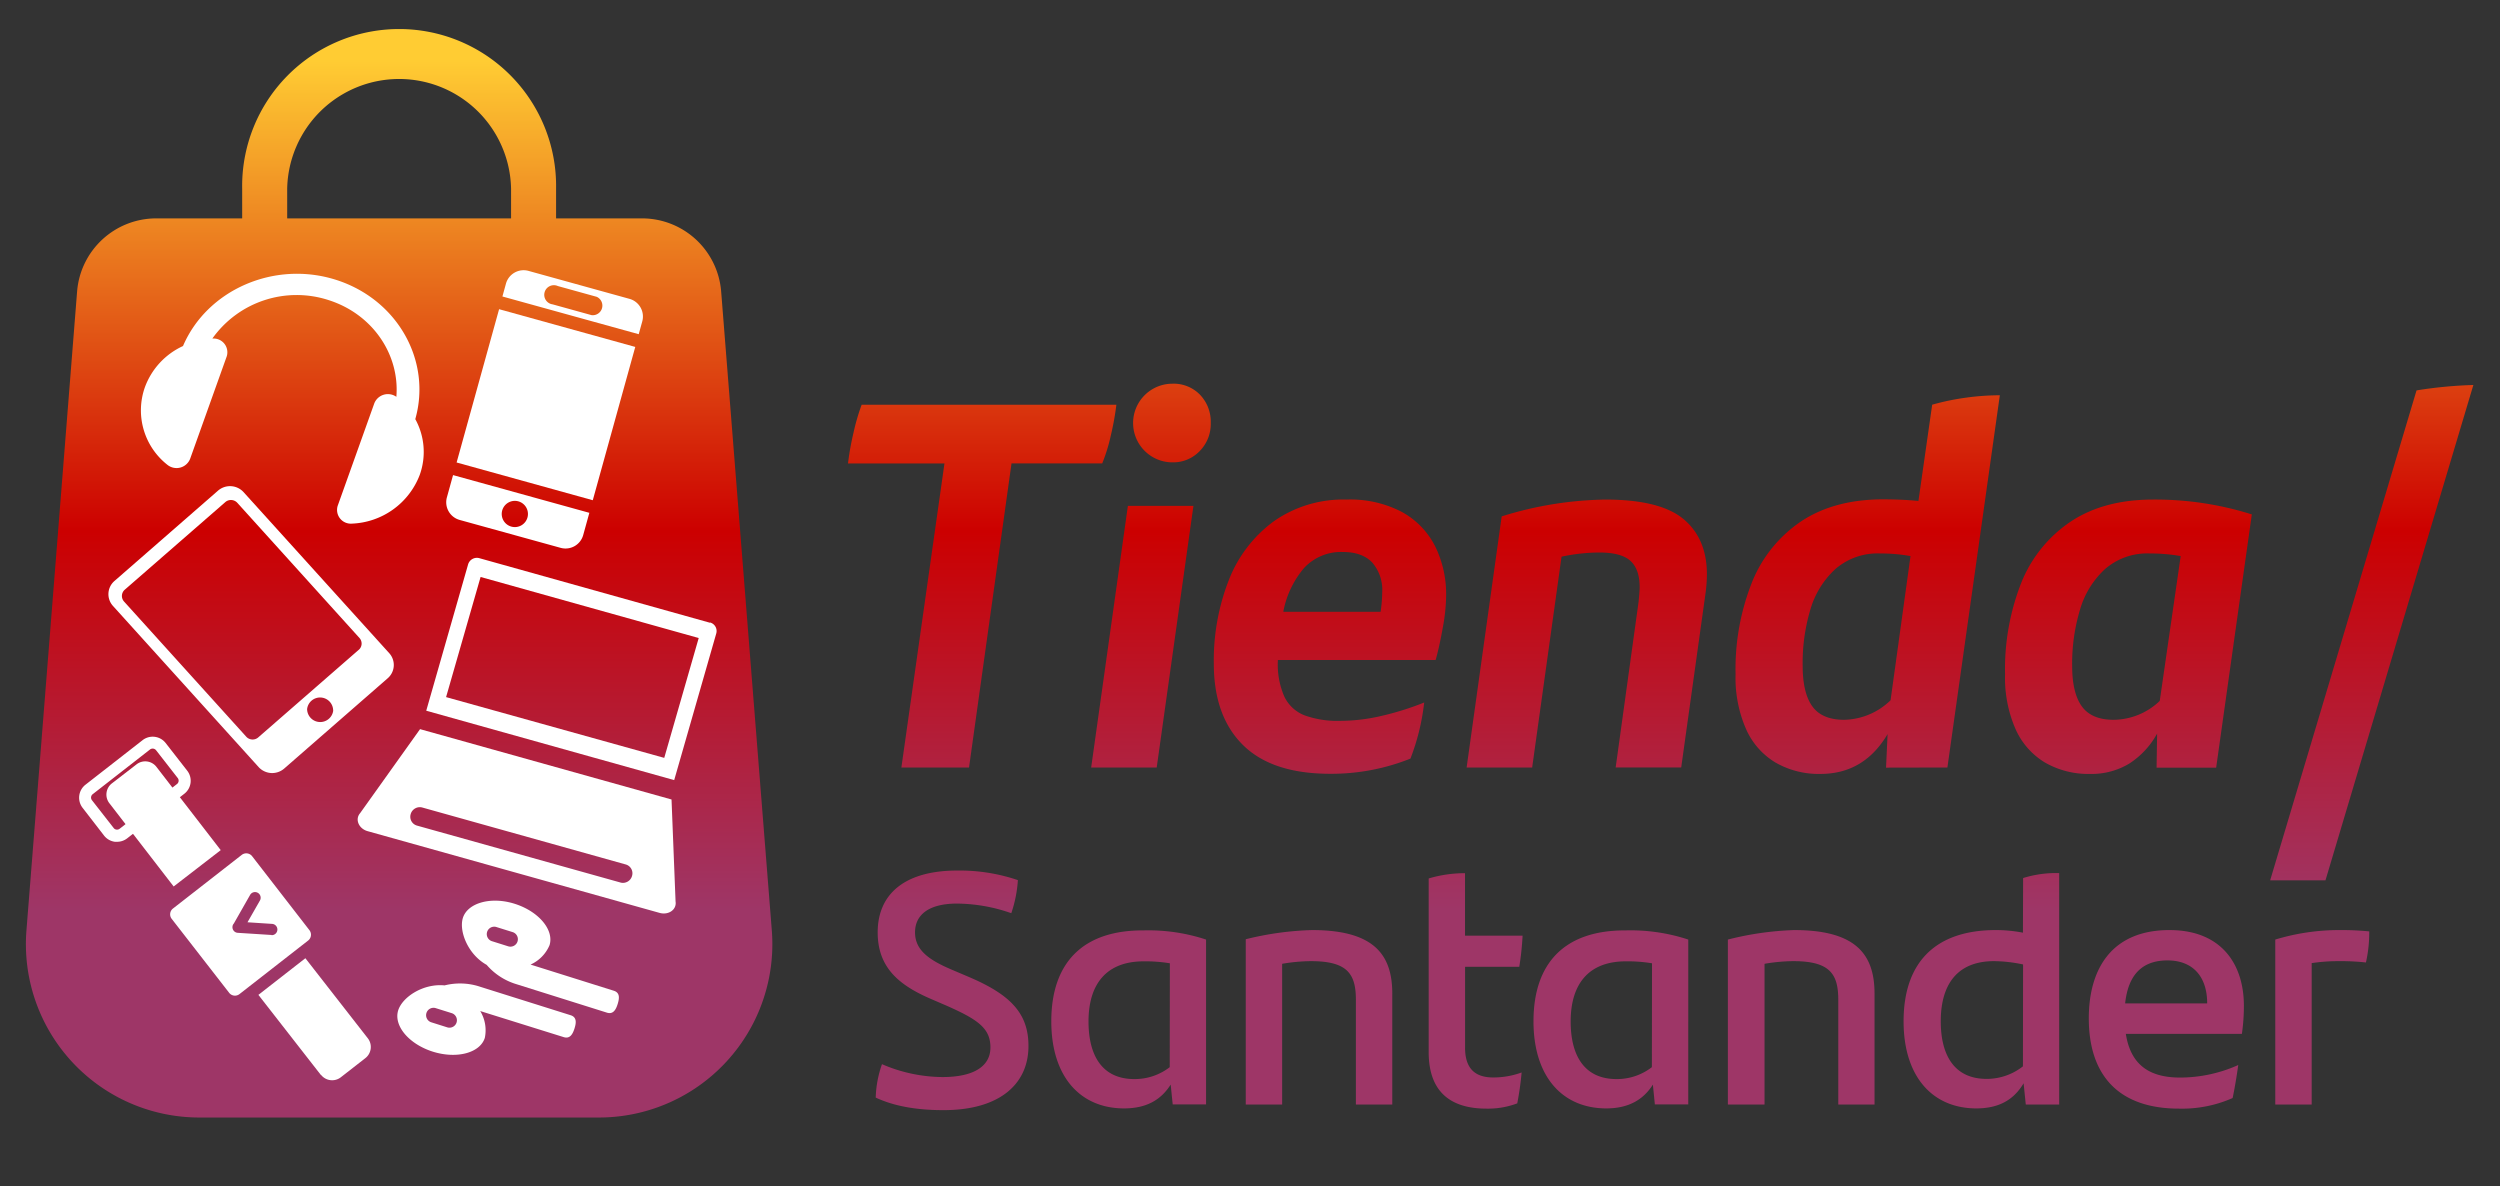 <svg id="Capa_1" data-name="Capa 1" xmlns="http://www.w3.org/2000/svg" xmlns:xlink="http://www.w3.org/1999/xlink" viewBox="0 0 545.47 258.8"><rect x="0" y="0" width="545.47" height="258.8" fill="#333333" stroke="none"/><defs><style>.cls-1{fill:url(#Degradado_sin_nombre_46);}.cls-2{fill:url(#Degradado_sin_nombre_46-2);}.cls-3{fill:url(#Degradado_sin_nombre_46-3);}.cls-4{fill:url(#Degradado_sin_nombre_46-4);}.cls-5{fill:url(#Degradado_sin_nombre_46-5);}.cls-6{fill:url(#Degradado_sin_nombre_46-6);}.cls-7{fill:url(#Degradado_sin_nombre_46-7);}.cls-8{fill:url(#Degradado_sin_nombre_46-8);}.cls-9{fill:url(#Degradado_sin_nombre_46-9);}.cls-10{fill:url(#Degradado_sin_nombre_46-10);}.cls-11{fill:url(#Degradado_sin_nombre_46-11);}.cls-12{fill:url(#Degradado_sin_nombre_46-12);}.cls-13{fill:url(#Degradado_sin_nombre_46-13);}.cls-14{fill:url(#Degradado_sin_nombre_46-14);}.cls-15{fill:url(#Degradado_sin_nombre_46-15);}.cls-16{fill:url(#Degradado_sin_nombre_46-16);}.cls-17{fill:url(#Degradado_sin_nombre_46-17);}.cls-18{fill:url(#Degradado_sin_nombre_46-18);}.cls-19{fill:#fff;}</style><linearGradient id="Degradado_sin_nombre_46" x1="214.29" y1="13.3" x2="214.29" y2="214.57" gradientUnits="userSpaceOnUse"><stop offset="0" stop-color="#fc3"/><stop offset="0.51" stop-color="#c00"/><stop offset="0.92" stop-color="#9e3667"/></linearGradient><linearGradient id="Degradado_sin_nombre_46-2" x1="249.24" y1="13.3" x2="249.24" y2="214.57" xlink:href="#Degradado_sin_nombre_46"/><linearGradient id="Degradado_sin_nombre_46-3" x1="255.7" y1="13.3" x2="255.7" y2="214.57" xlink:href="#Degradado_sin_nombre_46"/><linearGradient id="Degradado_sin_nombre_46-4" x1="290.19" y1="13.3" x2="290.19" y2="214.57" xlink:href="#Degradado_sin_nombre_46"/><linearGradient id="Degradado_sin_nombre_46-5" x1="346.19" y1="13.3" x2="346.19" y2="214.57" xlink:href="#Degradado_sin_nombre_46"/><linearGradient id="Degradado_sin_nombre_46-6" x1="407.51" y1="13.3" x2="407.51" y2="214.57" xlink:href="#Degradado_sin_nombre_46"/><linearGradient id="Degradado_sin_nombre_46-7" x1="464.42" y1="13.3" x2="464.42" y2="214.57" xlink:href="#Degradado_sin_nombre_46"/><linearGradient id="Degradado_sin_nombre_46-8" x1="87.08" y1="13.3" x2="87.08" y2="214.57" xlink:href="#Degradado_sin_nombre_46"/><linearGradient id="Degradado_sin_nombre_46-9" x1="246.27" y1="13.3" x2="246.27" y2="214.57" xlink:href="#Degradado_sin_nombre_46"/><linearGradient id="Degradado_sin_nombre_46-10" x1="287.79" y1="13.3" x2="287.79" y2="214.57" xlink:href="#Degradado_sin_nombre_46"/><linearGradient id="Degradado_sin_nombre_46-11" x1="351.48" y1="13.3" x2="351.48" y2="214.57" xlink:href="#Degradado_sin_nombre_46"/><linearGradient id="Degradado_sin_nombre_46-12" x1="393" y1="13.3" x2="393" y2="214.57" xlink:href="#Degradado_sin_nombre_46"/><linearGradient id="Degradado_sin_nombre_46-13" x1="472.67" y1="13.3" x2="472.67" y2="214.57" xlink:href="#Degradado_sin_nombre_46"/><linearGradient id="Degradado_sin_nombre_46-14" x1="506.69" y1="13.3" x2="506.69" y2="214.57" xlink:href="#Degradado_sin_nombre_46"/><linearGradient id="Degradado_sin_nombre_46-15" x1="321.96" y1="13.3" x2="321.96" y2="214.57" xlink:href="#Degradado_sin_nombre_46"/><linearGradient id="Degradado_sin_nombre_46-16" x1="432.29" y1="13.3" x2="432.29" y2="214.57" xlink:href="#Degradado_sin_nombre_46"/><linearGradient id="Degradado_sin_nombre_46-17" x1="207.73" y1="13.3" x2="207.73" y2="214.57" xlink:href="#Degradado_sin_nombre_46"/><linearGradient id="Degradado_sin_nombre_46-18" x1="517.49" y1="13.3" x2="517.49" y2="214.57" xlink:href="#Degradado_sin_nombre_46"/></defs><title>Logo-tienda</title><path class="cls-1" d="M196.67,167.46h14.76l9.27-66.35h19.79A37.31,37.31,0,0,0,242.37,95a60.14,60.14,0,0,0,1.21-6.69H188a47.25,47.25,0,0,0-1.78,6.12,61.88,61.88,0,0,0-1.2,6.69h21.05Z"/><polygon class="cls-2" points="252.38 167.46 260.39 110.38 246.09 110.38 238.08 167.46 252.38 167.46"/><path class="cls-3" d="M255.81,83.72a8.58,8.58,0,1,0,0,17.16,8,8,0,0,0,5.95-2.46,8.38,8.38,0,0,0,2.41-6.12,8.49,8.49,0,0,0-2.35-6.18A8,8,0,0,0,255.81,83.72Z"/><path class="cls-4" d="M292.42,157.28a21.15,21.15,0,0,1-7.78-1.2,8.17,8.17,0,0,1-4.4-4.06,17.51,17.51,0,0,1-1.43-7.78V144h34.43c.54-1.91,1.05-4.23,1.55-7a40.8,40.8,0,0,0,.74-7,23.65,23.65,0,0,0-2.4-10.81,17.64,17.64,0,0,0-7.26-7.49A24.29,24.29,0,0,0,293.8,109,26.37,26.37,0,0,0,278,113.69a28.77,28.77,0,0,0-9.84,12.76,48,48,0,0,0-3.32,18.36q0,11.44,6.35,17.73t19.05,6.29a46.4,46.4,0,0,0,17.5-3.31,48.66,48.66,0,0,0,3-12.24,62.9,62.9,0,0,1-9.27,2.91A39.74,39.74,0,0,1,292.42,157.28Zm-7.89-33.35a11,11,0,0,1,8.47-3.49c2.82,0,4.95.77,6.4,2.29a9.11,9.11,0,0,1,2.18,6.52,30.48,30.48,0,0,1-.35,4.24H280A20.56,20.56,0,0,1,284.53,123.93Z"/><path class="cls-5" d="M367.3,113.24q-5.1-4.23-17-4.24a79.14,79.14,0,0,0-22.65,3.67L320,167.46h14.3l6.41-46a40,40,0,0,1,8.24-.91q4.8,0,6.8,1.83t2,5.72c0,.61-.08,1.68-.23,3.2l-5,36.15h14.3l5.27-37.75a33,33,0,0,0,.34-4.46Q372.39,117.47,367.3,113.24Z"/><path class="cls-6" d="M424.9,167.46l11.44-81.22a55.29,55.29,0,0,0-7.27.51,53.49,53.49,0,0,0-7.49,1.55l-3,21q-3.54-.34-7.66-.35-10.63,0-17.85,4.75A29,29,0,0,0,382.28,127a51.37,51.37,0,0,0-3.6,20.08,27.87,27.87,0,0,0,2.29,12,16.06,16.06,0,0,0,6.46,7.32,18.89,18.89,0,0,0,9.78,2.46q9.5,0,14.64-8.69l-.34,7.32Zm-22.54-10.41q-4.8,0-6.92-2.92t-2.12-8.86A40.72,40.72,0,0,1,395,133a19.27,19.27,0,0,1,5.49-8.87,14,14,0,0,1,9.72-3.37,36.58,36.58,0,0,1,6.64.57l-4.35,31.46A14.93,14.93,0,0,1,402.36,157.05Z"/><path class="cls-7" d="M451.89,113.75A29,29,0,0,0,441.08,127a51.37,51.37,0,0,0-3.6,20.08,27.87,27.87,0,0,0,2.29,12,16.12,16.12,0,0,0,6.46,7.32,18.92,18.92,0,0,0,9.78,2.46,15.88,15.88,0,0,0,8.53-2.23,18.22,18.22,0,0,0,6.12-6.57l-.12,7.43h13l7.78-55.25A70,70,0,0,0,469.74,109Q459.1,109,451.89,113.75Zm19.34,39.18a14.72,14.72,0,0,1-10.07,4.12q-4.8,0-6.92-2.92t-2.12-8.86A40.72,40.72,0,0,1,453.84,133a19.27,19.27,0,0,1,5.49-8.87,14,14,0,0,1,9.72-3.37,38.4,38.4,0,0,1,6.75.57Z"/><path class="cls-8" d="M157.34,63.51a17.32,17.32,0,0,0-17.17-15.86H121.33V41.17a34.25,34.25,0,1,0-68.49,0v6.48H34A17.32,17.32,0,0,0,16.83,63.51L5.77,203a37.84,37.84,0,0,0,37.72,40.83h87.19A37.84,37.84,0,0,0,168.4,203ZM111.51,47.65H62.66V41.17a24.43,24.43,0,0,1,48.85,0Z"/><path class="cls-9" d="M229.38,222.84c0,12.12,6.35,19,15.88,19,5.05,0,8.15-2,10.17-5.2l.44,4.33h7.28V205a40.22,40.22,0,0,0-13.63-2C236.17,202.93,229.38,210.14,229.38,222.84Zm25.84,10a12.44,12.44,0,0,1-7.72,2.6c-7.08,0-10-5.2-10-12.56,0-8.08,3.82-13.13,12.05-13.13a32.69,32.69,0,0,1,5.7.43Z"/><path class="cls-10" d="M286.24,202.93a67.41,67.41,0,0,0-14.43,2V241h7.94V210.29a38.7,38.7,0,0,1,6.28-.58c7.93,0,9.81,2.74,9.81,8.44V241h7.94V216.78C303.78,208.05,299.52,202.93,286.24,202.93Z"/><path class="cls-11" d="M334.59,222.84c0,12.12,6.35,19,15.88,19,5,0,8.15-2,10.17-5.19l.43,4.32h7.29V205a40.28,40.28,0,0,0-13.64-2C341.37,202.93,334.59,210.14,334.59,222.84Zm25.83,10a12.42,12.42,0,0,1-7.72,2.6c-7.07,0-10-5.2-10-12.56,0-8.08,3.83-13.13,12.05-13.13a32.61,32.61,0,0,1,5.7.43Z"/><path class="cls-12" d="M391.45,202.93A67.41,67.41,0,0,0,377,205V241H385V210.29a38.68,38.68,0,0,1,6.27-.58c7.94,0,9.82,2.74,9.82,8.44V241H409V216.78C409,208.05,404.73,202.93,391.45,202.93Z"/><path class="cls-13" d="M473.35,202.93c-12.63,0-17.6,8.51-17.6,19.26,0,12.34,6.42,19.7,19.69,19.7a27.3,27.3,0,0,0,11.69-2.31c.51-2.38.94-5.12,1.23-7.21a31,31,0,0,1-12.7,2.74c-7.07,0-10.82-3.11-11.83-9.53h25.32a42,42,0,0,0,.44-6.13C489.59,210.36,484.68,202.93,473.35,202.93Zm-9.67,16c.65-6.13,3.61-9.38,9.24-9.38,5.48,0,8.66,3.47,8.66,9.38Z"/><path class="cls-14" d="M496.44,205V241h7.94V210.14a39.57,39.57,0,0,1,5.84-.43,50.39,50.39,0,0,1,6,.29,29.75,29.75,0,0,0,.72-6.78,63.64,63.64,0,0,0-6.92-.29A48.1,48.1,0,0,0,496.44,205Z"/><path class="cls-15" d="M331.49,210.94a62.93,62.93,0,0,0,.72-6.79H319.65V190.52a27.52,27.52,0,0,0-7.93,1.15v37.88c0,8.8,4.9,12.34,12.62,12.34a18.1,18.1,0,0,0,6.71-1.15A67.48,67.48,0,0,0,332,234a17.92,17.92,0,0,1-6.2,1.09c-3.83,0-6.14-1.81-6.14-6.5V210.94Z"/><path class="cls-16" d="M441.38,203.5a31,31,0,0,0-5.91-.57c-13.35,0-20.13,7.21-20.13,19.91,0,12.12,6.35,19,15.87,19,5.2,0,8.3-2.09,10.32-5.48L442,241h7.29v-50.5a24,24,0,0,0-7.87,1.08Zm0,29.16a12.76,12.76,0,0,1-7.93,2.74c-7.07,0-10-5.2-10-12.56,0-8.22,3.75-13.13,11.62-13.13a31.84,31.84,0,0,1,6.34.72Z"/><path class="cls-17" d="M211.42,213.17l-3.9-1.66c-5.05-2.16-7.87-4.33-7.87-8.08s2.89-6.28,9.17-6.28a36.43,36.43,0,0,1,11.83,2.1,27.59,27.59,0,0,0,1.44-7.22,39.62,39.62,0,0,0-13.2-2.09c-11.69,0-17.39,5.27-17.39,13.49,0,7.65,4.62,11.47,11.4,14.43l3.68,1.59c6.78,3,9.52,4.91,9.52,9.09S212.35,235,205.64,235a33.82,33.82,0,0,1-13.2-2.81,23.94,23.94,0,0,0-1.37,7.29c4,1.87,8.87,2.74,14.79,2.74,12.27,0,18.54-5.7,18.54-14C224.4,221.18,220.58,217.07,211.42,213.17Z"/><path class="cls-18" d="M539.66,84a94.91,94.91,0,0,0-12.4,1.18L495.32,192.08h12.07Z"/><path class="cls-19" d="M47.56,107.06,25,126.74a3.81,3.81,0,0,0-.36,5.46l31.81,35.19a4,4,0,0,0,5.57.29L84.58,148a3.83,3.83,0,0,0,.36-5.47L53.13,107.36a4,4,0,0,0-5.57-.3M72.7,155v.08a2.86,2.86,0,0,1-5.69-.29.28.28,0,0,1,0-.09,2.85,2.85,0,0,1,5.68.3m5.57-13.21L56.36,160.88a1.87,1.87,0,0,1-2.63-.14l-26.67-29.5a1.81,1.81,0,0,1,.17-2.58l21.91-19.09a1.88,1.88,0,0,1,2.63.13l26.67,29.51a1.81,1.81,0,0,1-.17,2.58"/><path class="cls-19" d="M90.61,91.45c3.61-12.72-3.86-26.11-17.29-30.39S45.19,63.21,39.93,75.5a15.91,15.91,0,0,0-8.32,9,15.11,15.11,0,0,0,4.93,16.93,3.18,3.18,0,0,0,4.94-1.31l8-22.39a3,3,0,0,0-3.08-3.86h-.07a22.56,22.56,0,0,1,25.37-8.39c9.66,3.08,15.54,11.94,14.78,21.1A3.19,3.19,0,0,0,81.67,88l-8,22.39a3,3,0,0,0,3.08,3.86,16.54,16.54,0,0,0,14.83-10.63,14.84,14.84,0,0,0-.94-12.12"/><path class="cls-19" d="M139.36,72.92l.77-2.78a4,4,0,0,0-2.8-4.94l-22-6.09a4,4,0,0,0-4.94,2.79l-.77,2.79ZM121.71,62.41l8.48,2.35a2.1,2.1,0,0,1-1.12,4l-8.48-2.35a2.1,2.1,0,1,1,1.12-4"/><rect class="cls-19" x="101.75" y="72.88" width="34.71" height="30.83" transform="translate(2.22 179.5) rotate(-74.51)"/><path class="cls-19" d="M98.85,103.66l-1.34,4.85a4,4,0,0,0,2.8,4.94l22,6.08a4,4,0,0,0,4.94-2.79l1.34-4.85Zm12.72,11.24a2.86,2.86,0,1,1,3.52-2,2.86,2.86,0,0,1-3.52,2"/><path class="cls-19" d="M154.89,135.87l-50.33-14.09a2,2,0,0,0-2.42,1.34L93,155.07l54.1,15.14,9.18-32a1.93,1.93,0,0,0-1.35-2.39m-10,29.54L97.33,152.1l7.53-26.21,47.59,13.32Z"/><path class="cls-19" d="M147.4,196.7l-.88-22.26L91.65,159.09,78.56,177.44c-1.15,1.33-.29,3.37,1.65,3.91l63.7,17.83c2,.55,3.77-.74,3.49-2.48m-12-4.14L91,180.14a2,2,0,0,1-1.39-2.52,2.07,2.07,0,0,1,2.53-1.43l44.37,12.42a2,2,0,0,1,1.39,2.52,2.06,2.06,0,0,1-2.52,1.43"/><path class="cls-19" d="M101,200.26c-.91,2.92,1.11,8,5.18,10.26a13.81,13.81,0,0,0,6.54,4.23l19.71,6.2c1.32.41,1.93-.57,2.34-1.89s.48-2.47-.84-2.89l-18.17-5.71a8.09,8.09,0,0,0,4.15-4.25c1-3.32-2.35-7.33-7.57-9S102.05,197,101,200.26Zm10.87,3.12a1.62,1.62,0,1,1-1,3.09l-3.49-1.1a1.62,1.62,0,1,1,1-3.08Z"/><path class="cls-19" d="M94.44,229.46c5.22,1.64,10.3.28,11.34-3a8.1,8.1,0,0,0-1-5.86L123,226.29c1.32.41,1.93-.57,2.35-1.89s.48-2.47-.84-2.89l-19.71-6.2A13.84,13.84,0,0,0,97,215c-4.65-.46-9.2,2.53-10.12,5.45C85.84,223.8,89.22,227.81,94.44,229.46Zm-.35-6.41a1.61,1.61,0,1,1,1-3.08l3.48,1.09a1.62,1.62,0,0,1-1,3.09Z"/><path class="cls-19" d="M25.56,173.47h23a0,0,0,0,1,0,0v13a0,0,0,0,1,0,0h-23a3.09,3.09,0,0,1-3.09-3.09v-6.78A3.09,3.09,0,0,1,25.56,173.47Z" transform="matrix(0.61, 0.79, -0.79, 0.61, 155.58, 41.31)"/><path class="cls-19" d="M59.74,216.56H81.89a0,0,0,0,1,0,0v13a0,0,0,0,1,0,0H59.74a3.09,3.09,0,0,1-3.09-3.09v-6.78a3.09,3.09,0,0,1,3.09-3.09Z" transform="translate(-64.03 414.82) rotate(-127.95)"/><path class="cls-19" d="M25.54,183.67a3.39,3.39,0,0,1-.45,0,3.57,3.57,0,0,1-2.39-1.36L18,176.23a3.6,3.6,0,0,1,.63-5l12.5-9.75a3.59,3.59,0,0,1,5,.62l4.73,6.07a3.58,3.58,0,0,1-.62,5l-12.51,9.76A3.59,3.59,0,0,1,25.54,183.67Zm7.77-20.34a1,1,0,0,0-.58.2l-12.5,9.75a.94.94,0,0,0-.17,1.31l4.74,6.07a.89.89,0,0,0,.62.35.92.92,0,0,0,.69-.19l12.5-9.75a.93.93,0,0,0,.17-1.31l-4.73-6.07A1,1,0,0,0,33.31,163.33Z"/><path class="cls-19" d="M67.55,203,55,186.8a1.62,1.62,0,0,0-2.26-.27l-15,11.7a1.61,1.61,0,0,0-.28,2.25L50,216.62a1.6,1.6,0,0,0,2.25.28l15-11.7A1.62,1.62,0,0,0,67.55,203ZM59.24,204l-7.37-.47a1.23,1.23,0,0,1-1.15-1.31,1.16,1.16,0,0,1,.12-.46,1.2,1.2,0,0,1,.18-.26l3.55-6.24a1.23,1.23,0,1,1,2.14,1.23L54,201.23l5.37.35a1.23,1.23,0,1,1-.16,2.46Z"/></svg>